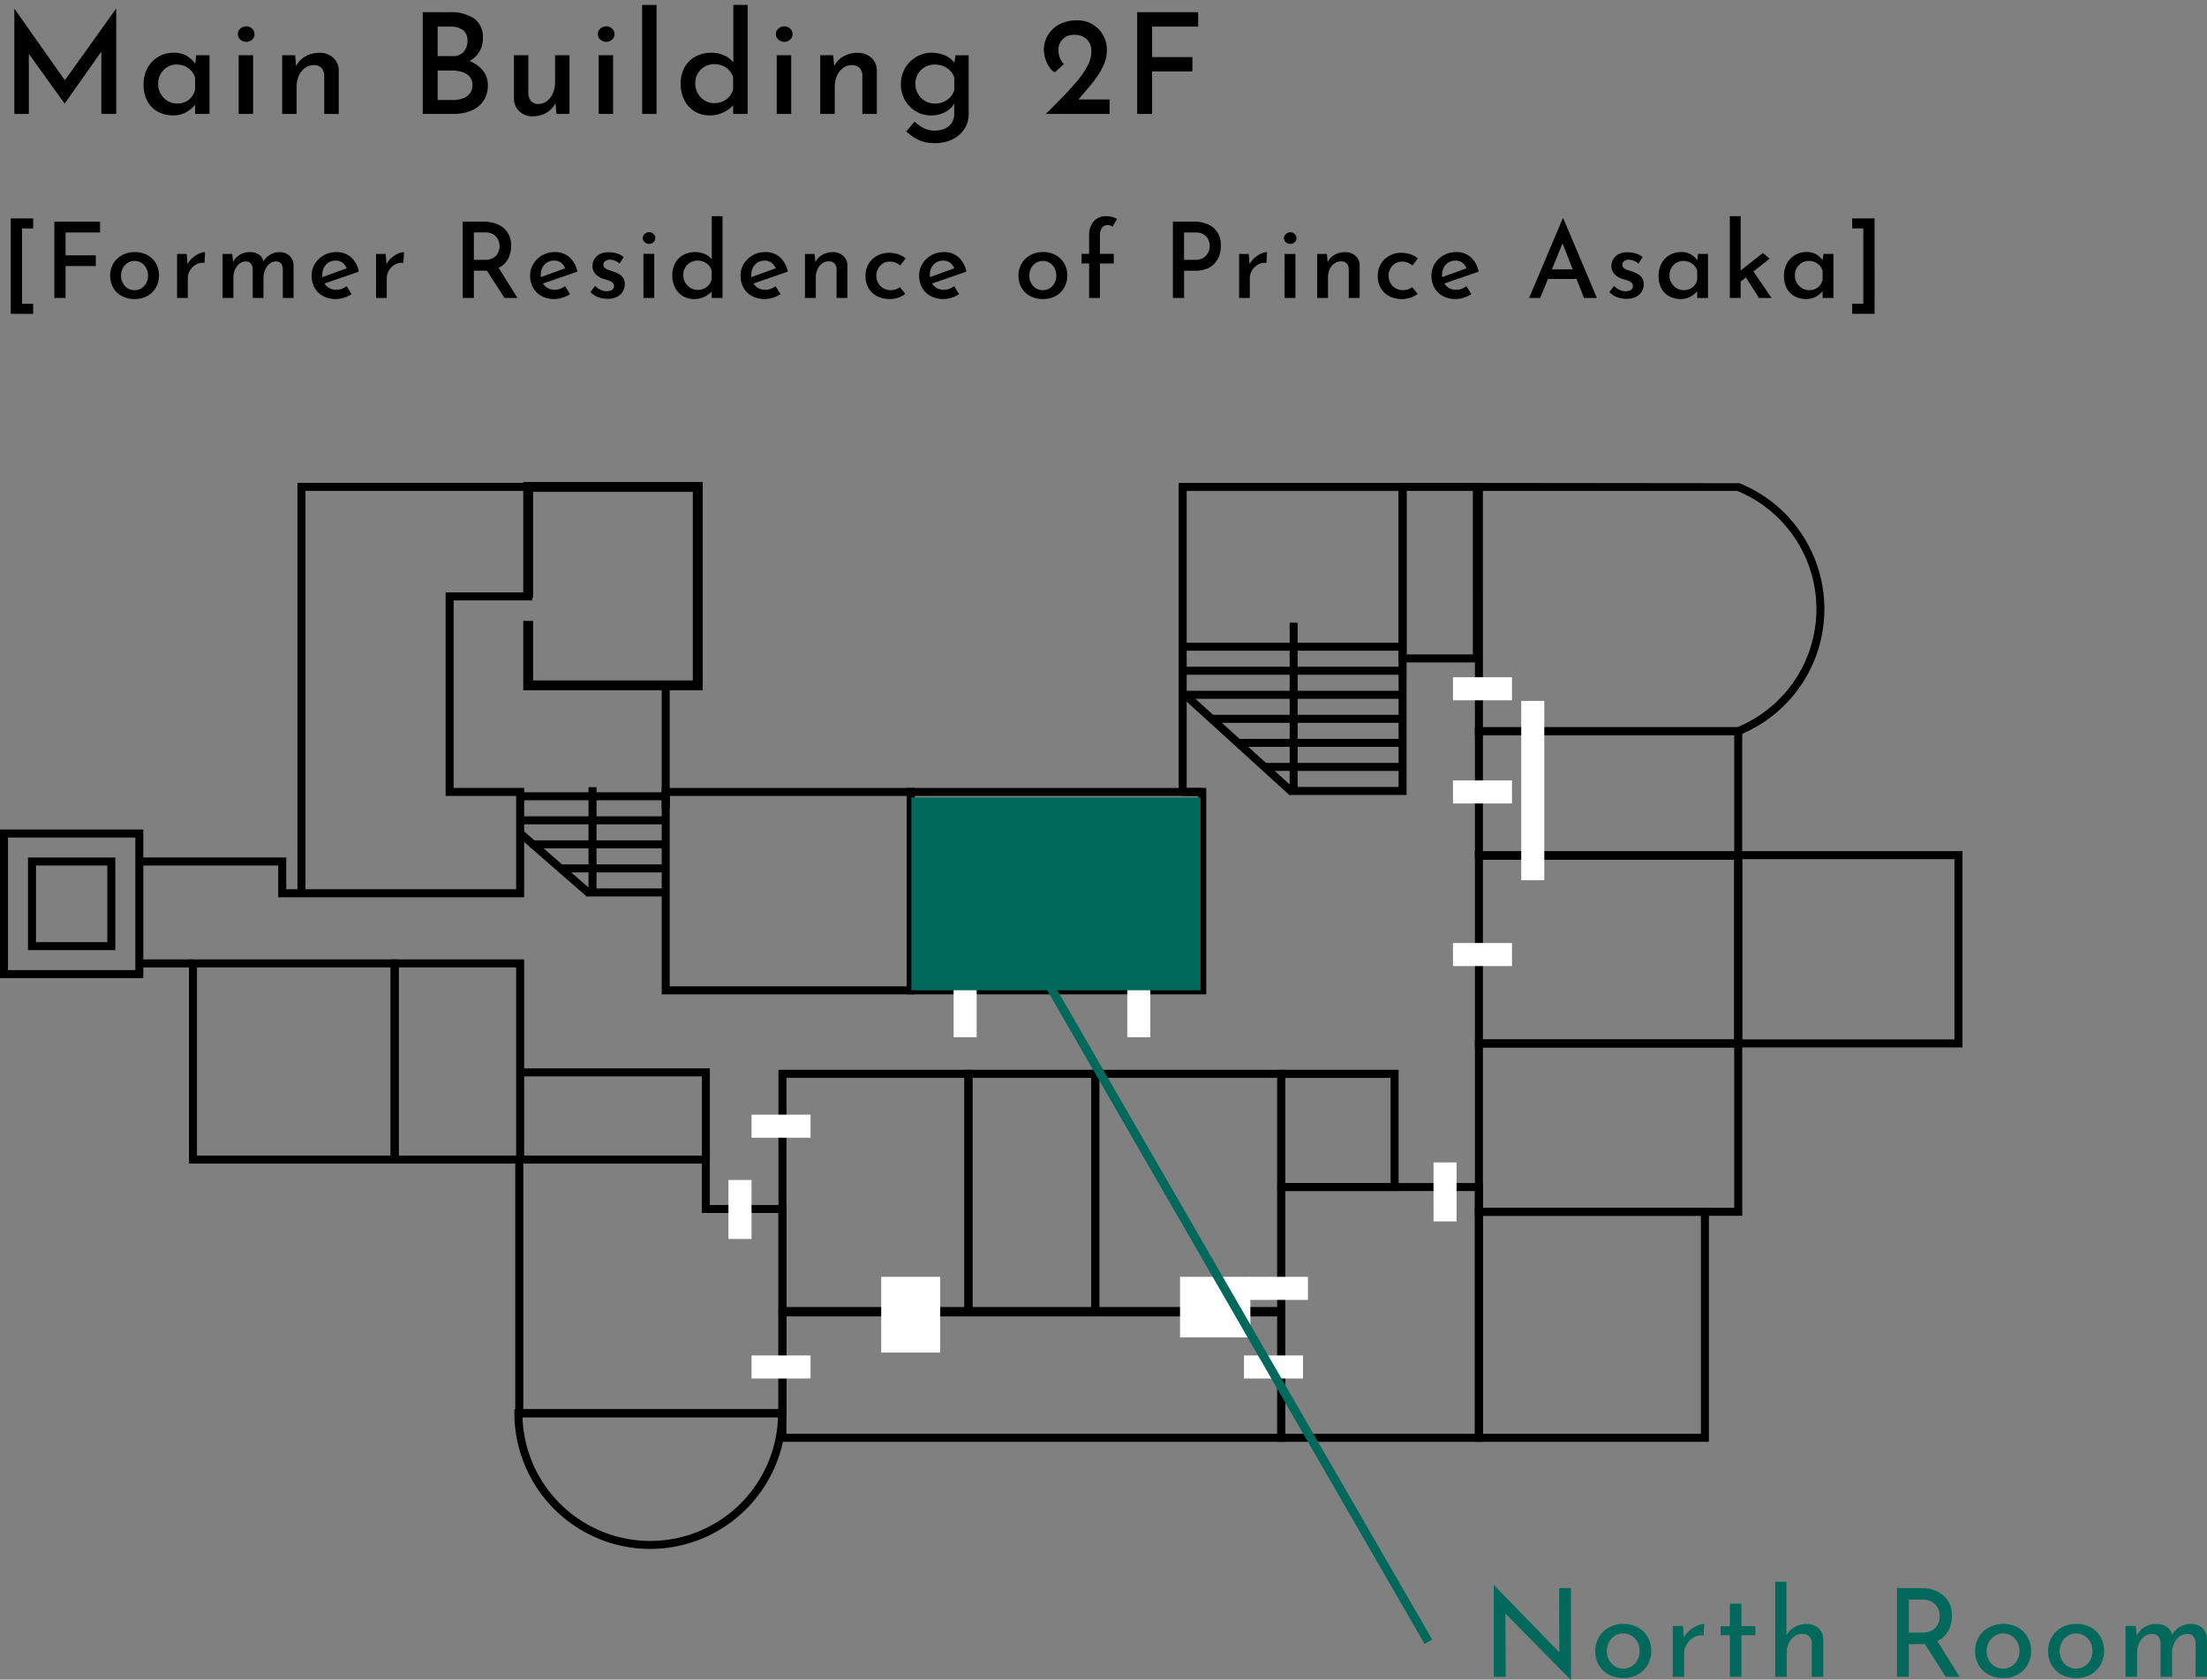 <?xml version="1.0" encoding="UTF-8"?> <svg xmlns="http://www.w3.org/2000/svg" xmlns:xlink="http://www.w3.org/1999/xlink" width="251.852" height="191.672" viewBox="0 0 251.852 191.672"><rect x="0" y="0" width="251.852" height="191.672" fill="#808080" stroke="none"/><defs><style>.a{fill:none;}.b{clip-path:url(#a);}.c{fill:#fff;}.d{fill:#00695b;}</style><clipPath id="a"><rect class="a" width="223.944" height="121.753" transform="translate(0 0)"></rect></clipPath></defs><g transform="translate(-736 -615)"><g transform="translate(736 670)"><path d="M198.817,83.74H168.31V63.613h30.507Zm-29.593-.914H197.9v-18.3H169.224Z"></path><path d="M195.014,109.529H168.309v-26.7h26.705Zm-25.79-.914H194.1V83.74H169.224Z"></path><path d="M34.856,1.019H59.815V12.6H50.852V35.828H58.9V46.476H34.856ZM33.942.1V46.476H32.667V42.852H15.9v.915H31.752V47.39H59.815V34.913H51.767v-21.4H60.73V.1Z"></path><path d="M45.494,77.78H21.563v-23.3H45.494Zm-23.017-.915h22.1V55.394h-22.1Z"></path><path d="M59.815,77.78H44.579v-23.3H59.815Zm-14.321-.915H58.9V55.394H45.494Z"></path><path d="M104.387,58.469H75.512V34.913h28.875Zm-27.961-.914h27.047V35.828H76.426Z"></path><path d="M160.513,1.02h7.563V19.679h-7.563ZM159.6,20.593h9.391V.1H159.6Z"></path><path d="M125.445,95.061H110.056V67.079h15.389Zm-14.475-.914h13.561V67.994H110.97Z"></path><path d="M159.6,80.913H145.755V67.079H159.6ZM146.67,80h12.015v-12H146.67Z"></path><path d="M198.81,43.043h24.22V63.614H198.81ZM197.9,64.528h26.049v-22.4H197.9Z"></path><g class="b"><path d="M74.2,121.753a15.52,15.52,0,0,1-15.5-15.489v-.457h31v.457a15.522,15.522,0,0,1-15.5,15.489M59.626,106.721a14.586,14.586,0,0,0,29.157,0Z"></path><path d="M16.355,56.618H0V39.658H16.355ZM.914,55.7H15.44V40.573H.914Z"></path><path d="M13.16,53.422H3.195V42.853H13.16Zm-9.051-.914h8.136v-8.74H4.109Z"></path><path d="M146.67,109.529H88.831V94.307H146.67Zm-56.925-.914h56.011V95.221H89.745Z"></path><rect width="2.238" height="0.914" transform="translate(134.96 34.915)"></rect><path d="M160.513,35.714H147.129V34.8H159.6V1.022H135.417v34.35H134.5V.108h26.01Z"></path><rect width="0.914" height="14.032" transform="translate(75.512 23.205)"></rect><path d="M137.655,58.469H103.473V34.913h34.182Zm-33.268-.914h32.354V35.828H104.387Z"></path><path d="M146.67,95.061H124.532V67.079H146.67Zm-21.225-.914h20.31V67.994h-20.31Z"></path><path d="M169.224,109.529H145.755V80h23.469Zm-22.554-.914h21.64v-27.7H146.67Z"></path><path d="M198.81,64.528h-30.5v-22.4h30.5Zm-29.586-.914H197.9V43.043H169.224Z"></path><path d="M198.81,43.108h-30.5V27.989h30.5Zm-29.586-.915H197.9V28.9H169.224Z"></path><path d="M198.353,28.9H168.31V.107L198.5.14a15.492,15.492,0,0,1,.306,28.6v.152Zm-29.129-.914h29.017a14.577,14.577,0,0,0,0-26.968h-29.02Z"></path><path d="M89.747,106.72H58.8V76.866H81v5.641h8.749Zm-30.03-.914H88.832V83.421H80.084V77.78H59.717Z"></path><path d="M110.97,95.061H88.832V67.079H110.97Zm-21.223-.914h20.309V67.994H89.747Z"></path><path d="M59.709,0V13.223h1.127V1.127H79.063V22.642H60.836V15.855H59.709v7.914H80.191V0Z"></path><rect width="6.122" height="0.914" transform="translate(15.898 54.481)"></rect><path d="M81.007,77.323h-.914v-9.49H59.358v-.915H81.007Z"></path><rect class="c" width="6.733" height="8.647" transform="translate(100.559 90.701)"></rect><rect class="c" width="6.733" height="2.632" transform="translate(85.762 99.675)"></rect><rect class="c" width="6.733" height="2.632" transform="translate(142.522 90.702)"></rect><rect class="c" width="6.733" height="2.632" transform="translate(141.959 99.675)"></rect><rect class="c" width="6.733" height="2.632" transform="translate(85.762 72.196)"></rect><rect class="c" width="6.733" height="2.632" transform="translate(165.808 52.61)"></rect><rect class="c" width="6.733" height="2.632" transform="translate(165.808 34.055)"></rect><rect class="c" width="6.733" height="2.632" transform="translate(165.808 22.282)"></rect><rect class="c" width="2.633" height="6.733" transform="translate(108.82 56.627)"></rect><rect class="c" width="2.633" height="6.733" transform="translate(83.129 79.651)"></rect><rect class="c" width="2.631" height="6.733" transform="translate(128.639 56.627)"></rect><rect class="c" width="2.631" height="20.468" transform="translate(173.596 24.98)"></rect><rect class="c" width="2.631" height="6.733" transform="translate(163.587 77.647)"></rect><rect class="c" width="8.024" height="6.908" transform="translate(134.661 90.702)"></rect><rect width="15.449" height="0.914" transform="translate(144.287 32.057)"></rect><rect width="18.786" height="0.914" transform="translate(141.27 29.313)"></rect><rect width="21.803" height="0.914" transform="translate(138.253 26.57)"></rect><rect width="24.776" height="0.914" transform="translate(134.96 23.827)"></rect><rect width="25.096" height="0.914" transform="translate(134.96 21.084)"></rect><rect width="25.096" height="0.914" transform="translate(134.96 18.341)"></rect><path d="M147.123,35.71,134.929,24.622l.615-.677,11.624,10.569V16.054h.914v19l-.066.237-.194.32Z"></path><rect width="9.028" height="0.914" transform="translate(66.941 46.382)"></rect><rect width="11.877" height="0.914" transform="translate(64.092 43.638)"></rect><rect width="15.154" height="0.914" transform="translate(60.815 40.895)"></rect><rect width="16.709" height="0.914" transform="translate(59.26 38.152)"></rect><rect width="16.709" height="0.914" transform="translate(59.26 35.409)"></rect><path d="M66.946,47.3l-7.889-6.87.6-.69,7.5,6.531V34.83h.915V47.086Z"></path></g></g><g transform="translate(59 53.5)"><path class="d" d="M10.227.329,2.4-7.616l.392.1L2.821,0H1.456V-10.43h.063L9.261-2.464l-.315-.07-.028-7.588h1.351V.329Zm2.821-3.283a3.027,3.027,0,0,1,.413-1.568,2.979,2.979,0,0,1,1.145-1.106,3.369,3.369,0,0,1,1.662-.406,3.3,3.3,0,0,1,1.659.406,2.887,2.887,0,0,1,1.11,1.106,3.125,3.125,0,0,1,.4,1.564,3.158,3.158,0,0,1-.4,1.575A2.9,2.9,0,0,1,17.923-.269,3.317,3.317,0,0,1,16.25.14a3.477,3.477,0,0,1-1.645-.381,2.853,2.853,0,0,1-1.141-1.078A3.124,3.124,0,0,1,13.048-2.954Zm1.316.014a2.083,2.083,0,0,0,.248,1.014,1.919,1.919,0,0,0,.674.721,1.749,1.749,0,0,0,.948.267A1.785,1.785,0,0,0,17.2-1.2a1.869,1.869,0,0,0,.666-.72,2.13,2.13,0,0,0,.241-1.016,2.127,2.127,0,0,0-.241-1.017A1.9,1.9,0,0,0,17.2-4.68a1.76,1.76,0,0,0-.967-.27,1.715,1.715,0,0,0-.959.277,1.978,1.978,0,0,0-.668.731A2.077,2.077,0,0,0,14.364-2.94ZM23.051-5.8l.126,1.68-.063-.231a2.471,2.471,0,0,1,.651-.9,3.422,3.422,0,0,1,.9-.578,2.1,2.1,0,0,1,.812-.2l-.063,1.3a1.986,1.986,0,0,0-1.159.252,2.15,2.15,0,0,0-.784.781,2.044,2.044,0,0,0-.284,1.046V0h-1.3V-5.8Zm5.355-2.548h1.316v2.569h1.589v1.029H29.722V0H28.406V-4.746H27.349V-5.775h1.057ZM33.579,0V-10.843H34.86v6.391l-.028-.238a2.472,2.472,0,0,1,.906-.952,2.661,2.661,0,0,1,1.438-.378,1.92,1.92,0,0,1,1.347.483,1.663,1.663,0,0,1,.543,1.253V0H37.751V-3.829a1.171,1.171,0,0,0-.277-.766,1.042,1.042,0,0,0-.808-.3,1.529,1.529,0,0,0-.9.287,1.971,1.971,0,0,0-.64.777,2.564,2.564,0,0,0-.235,1.12V0Zm16.59-10.122a4.763,4.763,0,0,1,1.417.2,3.3,3.3,0,0,1,1.138.6,2.787,2.787,0,0,1,.756.983,3.169,3.169,0,0,1,.273,1.354,3.949,3.949,0,0,1-.179,1.173,2.914,2.914,0,0,1-.581,1.046,2.87,2.87,0,0,1-1.054.753,4.035,4.035,0,0,1-1.61.283h-1.5V0H47.474V-10.122ZM50.3-5.033a2.414,2.414,0,0,0,1-.182,1.659,1.659,0,0,0,.626-.469,1.826,1.826,0,0,0,.326-.616,2.206,2.206,0,0,0,.1-.63,2.058,2.058,0,0,0-.1-.633,1.868,1.868,0,0,0-.336-.609,1.72,1.72,0,0,0-.605-.462,2.093,2.093,0,0,0-.907-.178H48.832v3.78Zm1.666.784L54.621,0H53.039L50.351-4.214Zm4.424,1.3A3.027,3.027,0,0,1,56.8-4.522,2.98,2.98,0,0,1,57.95-5.628a3.369,3.369,0,0,1,1.662-.406,3.3,3.3,0,0,1,1.659.406,2.887,2.887,0,0,1,1.11,1.106,3.125,3.125,0,0,1,.4,1.564,3.158,3.158,0,0,1-.4,1.575A2.9,2.9,0,0,1,61.267-.269,3.317,3.317,0,0,1,59.594.14a3.477,3.477,0,0,1-1.645-.381,2.853,2.853,0,0,1-1.141-1.078A3.124,3.124,0,0,1,56.392-2.954Zm1.316.014a2.083,2.083,0,0,0,.248,1.014,1.919,1.919,0,0,0,.674.721,1.749,1.749,0,0,0,.948.267,1.785,1.785,0,0,0,.969-.266,1.869,1.869,0,0,0,.666-.72,2.13,2.13,0,0,0,.241-1.016,2.127,2.127,0,0,0-.241-1.017,1.9,1.9,0,0,0-.665-.722,1.76,1.76,0,0,0-.967-.27,1.715,1.715,0,0,0-.959.277,1.978,1.978,0,0,0-.669.731A2.077,2.077,0,0,0,57.708-2.94Zm7.014-.014a3.027,3.027,0,0,1,.413-1.568A2.979,2.979,0,0,1,66.28-5.628a3.369,3.369,0,0,1,1.662-.406,3.3,3.3,0,0,1,1.659.406,2.887,2.887,0,0,1,1.11,1.106,3.125,3.125,0,0,1,.4,1.564,3.158,3.158,0,0,1-.4,1.575A2.9,2.9,0,0,1,69.6-.269,3.317,3.317,0,0,1,67.924.14a3.477,3.477,0,0,1-1.645-.381,2.853,2.853,0,0,1-1.141-1.078A3.124,3.124,0,0,1,64.722-2.954Zm1.316.014a2.083,2.083,0,0,0,.248,1.014,1.919,1.919,0,0,0,.674.721,1.749,1.749,0,0,0,.948.267,1.785,1.785,0,0,0,.969-.266,1.869,1.869,0,0,0,.666-.72,2.13,2.13,0,0,0,.242-1.016,2.127,2.127,0,0,0-.242-1.017,1.9,1.9,0,0,0-.665-.722,1.76,1.76,0,0,0-.967-.27,1.715,1.715,0,0,0-.959.277,1.978,1.978,0,0,0-.669.731A2.077,2.077,0,0,0,66.038-2.94ZM74.732-5.8l.112,1.3-.063-.112A2.485,2.485,0,0,1,75.7-5.649a2.508,2.508,0,0,1,1.368-.378,2.222,2.222,0,0,1,.861.157,1.656,1.656,0,0,1,.627.445,1.4,1.4,0,0,1,.318.7l-.077.049a2.542,2.542,0,0,1,.934-.994,2.392,2.392,0,0,1,1.257-.357,1.858,1.858,0,0,1,1.347.483,1.709,1.709,0,0,1,.514,1.253V0h-1.3V-3.815a1.39,1.39,0,0,0-.217-.749.851.851,0,0,0-.707-.329,1.446,1.446,0,0,0-.907.3A2.072,2.072,0,0,0,79.1-3.8a2.632,2.632,0,0,0-.238,1.047V0H77.553V-3.815a1.321,1.321,0,0,0-.231-.749.894.894,0,0,0-.721-.329,1.431,1.431,0,0,0-.9.3,2.045,2.045,0,0,0-.612.8,2.553,2.553,0,0,0-.221,1.053V0H73.556V-5.8Z" transform="translate(846 752.844)"></path><path class="d" d="M798.891,762.72h-1V673.869h1Z" transform="translate(-232.787 487.504) rotate(-30)"></path><rect class="d" width="33" height="22" transform="translate(781 652.5)"></rect></g><g transform="translate(736 615)"><rect class="a" width="215" height="37"></rect><g transform="translate(0 1)"><path d="M1.226-9.079H3.785v1.152H2.515V.67h1.27V1.814H1.226ZM6.2-8.707h5.222v1.234H7.483v2.609h3.449v1.229H7.483V0H6.2Zm6.372,6.144a2.629,2.629,0,0,1,.359-1.363,2.578,2.578,0,0,1,1-.959,2.965,2.965,0,0,1,1.454-.352,2.894,2.894,0,0,1,1.45.352,2.489,2.489,0,0,1,.964.959,2.724,2.724,0,0,1,.342,1.361A2.754,2.754,0,0,1,17.8-1.2a2.5,2.5,0,0,1-.966.966A2.909,2.909,0,0,1,15.37.125,3.067,3.067,0,0,1,13.933-.2a2.46,2.46,0,0,1-.995-.933A2.721,2.721,0,0,1,12.576-2.563Zm1.241.012a1.747,1.747,0,0,0,.2.843,1.585,1.585,0,0,0,.553.6,1.427,1.427,0,0,0,.78.221,1.465,1.465,0,0,0,.8-.221,1.532,1.532,0,0,0,.545-.6,1.8,1.8,0,0,0,.2-.844,1.8,1.8,0,0,0-.2-.846,1.555,1.555,0,0,0-.545-.6,1.449,1.449,0,0,0-.8-.223,1.4,1.4,0,0,0-.787.228,1.629,1.629,0,0,0-.55.6A1.742,1.742,0,0,0,13.817-2.551ZM21.31-5.023l.118,1.44-.05-.2a2.17,2.17,0,0,1,.571-.776,3.05,3.05,0,0,1,.772-.5,1.751,1.751,0,0,1,.676-.175l-.06,1.229a1.654,1.654,0,0,0-1,.211,1.835,1.835,0,0,0-.667.674,1.776,1.776,0,0,0-.24.9V0H20.206V-5.023Zm5.2,0,.1,1.078-.048-.091a2.171,2.171,0,0,1,.787-.88,2.135,2.135,0,0,1,1.164-.318,1.962,1.962,0,0,1,.743.132,1.428,1.428,0,0,1,.541.376,1.211,1.211,0,0,1,.281.6l-.065.036a2.27,2.27,0,0,1,.8-.84,2,2,0,0,1,1.06-.3,1.621,1.621,0,0,1,1.172.419A1.478,1.478,0,0,1,33.5-3.73V0H32.273V-3.264a1.231,1.231,0,0,0-.17-.628.674.674,0,0,0-.574-.275,1.172,1.172,0,0,0-.76.265,1.76,1.76,0,0,0-.509.686,2.372,2.372,0,0,0-.191.9V0H28.836V-3.264a1.153,1.153,0,0,0-.184-.628.713.713,0,0,0-.587-.275,1.15,1.15,0,0,0-.752.265,1.756,1.756,0,0,0-.5.69,2.3,2.3,0,0,0-.179.9V0H25.4V-5.023ZM38.354.125a3.043,3.043,0,0,1-1.494-.346,2.4,2.4,0,0,1-.961-.95,2.793,2.793,0,0,1-.336-1.38,2.508,2.508,0,0,1,.379-1.356,2.809,2.809,0,0,1,1.018-.968,2.834,2.834,0,0,1,1.421-.361,2.431,2.431,0,0,1,1.676.589A2.974,2.974,0,0,1,40.951-3l-4.09,1.411-.29-.71,3.274-1.183-.257.161a1.622,1.622,0,0,0-.452-.659,1.228,1.228,0,0,0-.848-.28,1.463,1.463,0,0,0-.781.21,1.459,1.459,0,0,0-.535.578,1.811,1.811,0,0,0-.193.853,1.832,1.832,0,0,0,.206.887,1.489,1.489,0,0,0,.571.592,1.618,1.618,0,0,0,.826.211A1.686,1.686,0,0,0,39-1.044a2.584,2.584,0,0,0,.558-.3l.562.912a3.689,3.689,0,0,1-.853.4A2.9,2.9,0,0,1,38.354.125Zm5.659-5.148.118,1.44-.05-.2a2.17,2.17,0,0,1,.571-.776,3.05,3.05,0,0,1,.772-.5,1.751,1.751,0,0,1,.676-.175l-.06,1.229a1.654,1.654,0,0,0-1,.211,1.835,1.835,0,0,0-.667.674,1.776,1.776,0,0,0-.24.9V0H42.91V-5.023ZM55.181-8.707a4.224,4.224,0,0,1,1.267.181,2.859,2.859,0,0,1,1,.533,2.423,2.423,0,0,1,.652.862,2.8,2.8,0,0,1,.233,1.175,3.456,3.456,0,0,1-.155,1.02,2.557,2.557,0,0,1-.5.914,2.492,2.492,0,0,1-.916.659,3.491,3.491,0,0,1-1.4.248H54.077V0H52.8V-8.707Zm.151,4.358a1.948,1.948,0,0,0,.818-.151,1.361,1.361,0,0,0,.512-.389,1.528,1.528,0,0,0,.266-.508,1.8,1.8,0,0,0,.08-.515,1.765,1.765,0,0,0-.08-.508,1.57,1.57,0,0,0-.265-.508,1.388,1.388,0,0,0-.5-.394,1.721,1.721,0,0,0-.767-.154H54.077v3.125ZM56.8-3.6,59.057,0h-1.49l-2.29-3.562ZM63.286.125a3.043,3.043,0,0,1-1.494-.346,2.4,2.4,0,0,1-.961-.95,2.793,2.793,0,0,1-.336-1.38,2.508,2.508,0,0,1,.379-1.356,2.809,2.809,0,0,1,1.018-.968,2.834,2.834,0,0,1,1.421-.361,2.431,2.431,0,0,1,1.676.589A2.974,2.974,0,0,1,65.883-3l-4.09,1.411L61.5-2.3l3.274-1.183-.257.161a1.622,1.622,0,0,0-.452-.659,1.228,1.228,0,0,0-.848-.28,1.463,1.463,0,0,0-.781.21,1.459,1.459,0,0,0-.535.578,1.811,1.811,0,0,0-.193.853,1.832,1.832,0,0,0,.206.887,1.489,1.489,0,0,0,.571.592,1.618,1.618,0,0,0,.826.211,1.686,1.686,0,0,0,.616-.115,2.584,2.584,0,0,0,.558-.3l.562.912a3.689,3.689,0,0,1-.853.4A2.9,2.9,0,0,1,63.286.125ZM69.3.1a2.944,2.944,0,0,1-1.064-.2,2.175,2.175,0,0,1-.853-.576l.523-.7a2.426,2.426,0,0,0,.656.46,1.537,1.537,0,0,0,.637.15,1.541,1.541,0,0,0,.428-.056.669.669,0,0,0,.316-.187.493.493,0,0,0,.12-.347.5.5,0,0,0-.172-.4,1.38,1.38,0,0,0-.436-.236q-.264-.092-.562-.181a2.048,2.048,0,0,1-.961-.582,1.339,1.339,0,0,1-.323-.9,1.5,1.5,0,0,1,.2-.748,1.527,1.527,0,0,1,.607-.583,2.049,2.049,0,0,1,1.009-.227,3.332,3.332,0,0,1,.965.127,2.3,2.3,0,0,1,.785.422l-.482.749a1.445,1.445,0,0,0-.51-.328,1.759,1.759,0,0,0-.536-.126.971.971,0,0,0-.39.062.747.747,0,0,0-.289.192.422.422,0,0,0-.11.293.476.476,0,0,0,.167.4,1.269,1.269,0,0,0,.445.235q.271.086.542.182a2.76,2.76,0,0,1,.658.3,1.445,1.445,0,0,1,.457.45,1.228,1.228,0,0,1,.169.668,1.673,1.673,0,0,1-.22.839,1.586,1.586,0,0,1-.66.62A2.378,2.378,0,0,1,69.3.1Zm4.123-5.131h1.236V0H73.428Zm-.072-1.8a.6.6,0,0,1,.228-.48.75.75,0,0,1,.492-.192.72.72,0,0,1,.492.192.616.616,0,0,1,.216.48.6.6,0,0,1-.216.474.733.733,0,0,1-.492.186.764.764,0,0,1-.492-.186A.585.585,0,0,1,73.356-6.828ZM79.2.125a2.435,2.435,0,0,1-1.265-.332,2.349,2.349,0,0,1-.887-.947,3.014,3.014,0,0,1-.325-1.43,2.8,2.8,0,0,1,.346-1.43,2.323,2.323,0,0,1,.943-.91,2.838,2.838,0,0,1,1.342-.314,2.638,2.638,0,0,1,1.091.233,1.956,1.956,0,0,1,.817.653l-.038.422v-5.4H82.45V0H81.211V-1.188l.127.322a2.987,2.987,0,0,1-.907.709A2.63,2.63,0,0,1,79.2.125Zm.389-1.046a1.8,1.8,0,0,0,.745-.148,1.543,1.543,0,0,0,.552-.413,1.638,1.638,0,0,0,.325-.625v-1.01a1.41,1.41,0,0,0-.325-.6,1.657,1.657,0,0,0-.566-.4,1.805,1.805,0,0,0-.731-.145,1.588,1.588,0,0,0-.808.212,1.612,1.612,0,0,0-.589.584,1.651,1.651,0,0,0-.221.859,1.675,1.675,0,0,0,.221.854,1.669,1.669,0,0,0,.592.6A1.533,1.533,0,0,0,79.589-.922ZM87.3.125a3.043,3.043,0,0,1-1.494-.346,2.4,2.4,0,0,1-.961-.95,2.793,2.793,0,0,1-.336-1.38,2.508,2.508,0,0,1,.379-1.356,2.81,2.81,0,0,1,1.018-.968,2.834,2.834,0,0,1,1.421-.361,2.431,2.431,0,0,1,1.676.589A2.974,2.974,0,0,1,89.9-3l-4.09,1.411-.29-.71L88.8-3.482l-.257.161a1.622,1.622,0,0,0-.452-.659,1.227,1.227,0,0,0-.848-.28,1.463,1.463,0,0,0-.781.21,1.459,1.459,0,0,0-.535.578,1.811,1.811,0,0,0-.193.853,1.832,1.832,0,0,0,.206.887,1.489,1.489,0,0,0,.571.592,1.618,1.618,0,0,0,.826.211,1.686,1.686,0,0,0,.616-.115,2.584,2.584,0,0,0,.558-.3l.562.912a3.689,3.689,0,0,1-.853.4A2.9,2.9,0,0,1,87.3.125Zm5.667-5.148.1,1.152-.043-.166a1.953,1.953,0,0,1,.778-.865,2.34,2.34,0,0,1,1.248-.325,1.679,1.679,0,0,1,1.172.419A1.435,1.435,0,0,1,96.7-3.722V0H95.465V-3.286a.982.982,0,0,0-.227-.637.857.857,0,0,0-.671-.251,1.258,1.258,0,0,0-.754.242,1.63,1.63,0,0,0-.528.665,2.339,2.339,0,0,0-.192.977V0H91.86V-5.023Zm10.344,4.56a2.6,2.6,0,0,1-.815.43,3.015,3.015,0,0,1-.956.158A3.105,3.105,0,0,1,100.091-.2a2.384,2.384,0,0,1-.974-.917,2.705,2.705,0,0,1-.349-1.4,2.576,2.576,0,0,1,.372-1.4,2.548,2.548,0,0,1,.98-.913,2.735,2.735,0,0,1,1.3-.322,3.252,3.252,0,0,1,1.1.173,2.684,2.684,0,0,1,.829.466l-.61.8a2.292,2.292,0,0,0-.512-.3,1.738,1.738,0,0,0-.7-.136,1.439,1.439,0,0,0-.768.214,1.554,1.554,0,0,0-.552.581,1.686,1.686,0,0,0-.2.833,1.642,1.642,0,0,0,.211.821,1.566,1.566,0,0,0,.582.592,1.652,1.652,0,0,0,.851.217,1.735,1.735,0,0,0,.575-.092,1.541,1.541,0,0,0,.467-.256Zm4.37.588a3.043,3.043,0,0,1-1.494-.346,2.4,2.4,0,0,1-.961-.95,2.793,2.793,0,0,1-.336-1.38,2.508,2.508,0,0,1,.379-1.356,2.81,2.81,0,0,1,1.018-.968,2.834,2.834,0,0,1,1.421-.361,2.431,2.431,0,0,1,1.676.589A2.974,2.974,0,0,1,110.283-3l-4.09,1.411-.29-.71,3.274-1.183-.257.161a1.622,1.622,0,0,0-.452-.659,1.227,1.227,0,0,0-.848-.28,1.463,1.463,0,0,0-.781.21,1.459,1.459,0,0,0-.535.578,1.811,1.811,0,0,0-.193.853,1.832,1.832,0,0,0,.206.887,1.489,1.489,0,0,0,.571.592,1.618,1.618,0,0,0,.826.211,1.686,1.686,0,0,0,.616-.115,2.584,2.584,0,0,0,.558-.3l.562.912a3.689,3.689,0,0,1-.853.4A2.9,2.9,0,0,1,107.686.125Zm8.542-2.688a2.629,2.629,0,0,1,.359-1.363,2.578,2.578,0,0,1,1-.959,2.965,2.965,0,0,1,1.454-.352,2.894,2.894,0,0,1,1.45.352,2.489,2.489,0,0,1,.964.959,2.724,2.724,0,0,1,.342,1.361,2.754,2.754,0,0,1-.342,1.369,2.5,2.5,0,0,1-.966.966,2.909,2.909,0,0,1-1.464.355A3.067,3.067,0,0,1,117.585-.2a2.46,2.46,0,0,1-.995-.933A2.721,2.721,0,0,1,116.227-2.563Zm1.241.012a1.747,1.747,0,0,0,.2.843,1.585,1.585,0,0,0,.553.6,1.427,1.427,0,0,0,.78.221,1.465,1.465,0,0,0,.8-.221,1.532,1.532,0,0,0,.545-.6,1.8,1.8,0,0,0,.2-.844,1.8,1.8,0,0,0-.2-.846,1.555,1.555,0,0,0-.545-.6,1.449,1.449,0,0,0-.8-.223,1.4,1.4,0,0,0-.787.228,1.629,1.629,0,0,0-.55.6A1.742,1.742,0,0,0,117.468-2.551ZM124.284,0V-3.934h-.859v-1.1h.859v-2.04a2.459,2.459,0,0,1,.512-1.662,1.872,1.872,0,0,1,1.5-.592,2.565,2.565,0,0,1,.594.078,1.664,1.664,0,0,1,.575.253l-.521.89a.551.551,0,0,0-.244-.162.9.9,0,0,0-.277-.044.816.816,0,0,0-.662.288,1.535,1.535,0,0,0-.24.974v2.016H127.1v1.1h-1.579V0Zm11.947-8.707a3.857,3.857,0,0,1,1.663.328,2.407,2.407,0,0,1,1.061.941,2.819,2.819,0,0,1,.37,1.482,3.443,3.443,0,0,1-.157,1.024,2.62,2.62,0,0,1-.5.918,2.457,2.457,0,0,1-.9.659,3.365,3.365,0,0,1-1.367.248h-1.277V0h-1.279V-8.707Zm.156,4.358a1.807,1.807,0,0,0,.811-.162,1.387,1.387,0,0,0,.508-.41,1.672,1.672,0,0,0,.264-.52,1.734,1.734,0,0,0,.08-.487,1.823,1.823,0,0,0-.078-.51,1.5,1.5,0,0,0-.26-.5,1.345,1.345,0,0,0-.493-.384,1.794,1.794,0,0,0-.776-.149h-1.325v3.125Zm6.113-.674.118,1.44-.05-.2a2.17,2.17,0,0,1,.571-.776,3.05,3.05,0,0,1,.772-.5,1.751,1.751,0,0,1,.676-.175l-.06,1.229a1.654,1.654,0,0,0-1,.211,1.834,1.834,0,0,0-.667.674,1.776,1.776,0,0,0-.24.9V0H141.4V-5.023Zm4.092,0h1.236V0h-1.236Zm-.072-1.8a.6.6,0,0,1,.228-.48.75.75,0,0,1,.492-.192.72.72,0,0,1,.492.192.616.616,0,0,1,.216.48.6.6,0,0,1-.216.474.733.733,0,0,1-.492.186.764.764,0,0,1-.492-.186A.585.585,0,0,1,146.52-6.828Zm4.906,1.8.1,1.152-.043-.166a1.953,1.953,0,0,1,.778-.865,2.34,2.34,0,0,1,1.248-.325,1.679,1.679,0,0,1,1.172.419,1.435,1.435,0,0,1,.474,1.086V0h-1.238V-3.286a.982.982,0,0,0-.227-.637.857.857,0,0,0-.671-.251,1.258,1.258,0,0,0-.754.242,1.63,1.63,0,0,0-.528.665,2.339,2.339,0,0,0-.192.977V0h-1.234V-5.023ZM161.77-.463a2.6,2.6,0,0,1-.815.43A3.014,3.014,0,0,1,160,.125,3.105,3.105,0,0,1,158.545-.2a2.384,2.384,0,0,1-.974-.917,2.705,2.705,0,0,1-.349-1.4,2.576,2.576,0,0,1,.372-1.4,2.548,2.548,0,0,1,.98-.913,2.735,2.735,0,0,1,1.3-.322,3.252,3.252,0,0,1,1.1.173,2.684,2.684,0,0,1,.829.466l-.61.8a2.292,2.292,0,0,0-.512-.3,1.738,1.738,0,0,0-.7-.136,1.439,1.439,0,0,0-.768.214,1.554,1.554,0,0,0-.552.581,1.686,1.686,0,0,0-.2.833,1.642,1.642,0,0,0,.211.821,1.566,1.566,0,0,0,.582.592,1.652,1.652,0,0,0,.851.217,1.735,1.735,0,0,0,.575-.092,1.54,1.54,0,0,0,.467-.256Zm4.37.588a3.043,3.043,0,0,1-1.494-.346,2.406,2.406,0,0,1-.961-.95,2.793,2.793,0,0,1-.336-1.38,2.508,2.508,0,0,1,.379-1.356,2.809,2.809,0,0,1,1.018-.968,2.834,2.834,0,0,1,1.421-.361,2.431,2.431,0,0,1,1.676.589A2.974,2.974,0,0,1,168.737-3l-4.09,1.411-.29-.71,3.274-1.183-.257.161a1.622,1.622,0,0,0-.452-.659,1.228,1.228,0,0,0-.848-.28,1.463,1.463,0,0,0-.781.21,1.459,1.459,0,0,0-.535.578,1.812,1.812,0,0,0-.193.853,1.832,1.832,0,0,0,.206.887,1.489,1.489,0,0,0,.571.592,1.618,1.618,0,0,0,.826.211,1.686,1.686,0,0,0,.616-.115,2.585,2.585,0,0,0,.558-.3l.562.912a3.688,3.688,0,0,1-.853.4A2.9,2.9,0,0,1,166.14.125ZM174.495,0l3.83-9.065h.077L182.232,0h-1.474L177.98-7.056l.919-.61L175.76,0Zm2.33-3.264h3.1l.434,1.1h-3.919ZM185.573.1a2.944,2.944,0,0,1-1.064-.2,2.174,2.174,0,0,1-.853-.576l.523-.7a2.426,2.426,0,0,0,.656.46,1.537,1.537,0,0,0,.637.15A1.541,1.541,0,0,0,185.9-.82a.669.669,0,0,0,.316-.187.493.493,0,0,0,.12-.347.5.5,0,0,0-.172-.4,1.38,1.38,0,0,0-.436-.236q-.264-.092-.562-.181a2.048,2.048,0,0,1-.961-.582,1.339,1.339,0,0,1-.323-.9,1.5,1.5,0,0,1,.2-.748,1.527,1.527,0,0,1,.607-.583A2.049,2.049,0,0,1,185.7-5.21a3.332,3.332,0,0,1,.965.127,2.3,2.3,0,0,1,.785.422l-.482.749a1.445,1.445,0,0,0-.51-.328,1.76,1.76,0,0,0-.536-.126.971.971,0,0,0-.39.062.747.747,0,0,0-.289.192.422.422,0,0,0-.11.293.476.476,0,0,0,.167.4,1.268,1.268,0,0,0,.445.235q.271.086.542.182a2.76,2.76,0,0,1,.658.3,1.445,1.445,0,0,1,.457.45,1.228,1.228,0,0,1,.169.668,1.673,1.673,0,0,1-.22.839,1.586,1.586,0,0,1-.66.62A2.378,2.378,0,0,1,185.573.1ZM191.8.125a2.738,2.738,0,0,1-1.283-.3,2.209,2.209,0,0,1-.911-.887,2.883,2.883,0,0,1-.336-1.45,2.884,2.884,0,0,1,.35-1.457,2.462,2.462,0,0,1,.934-.942,2.539,2.539,0,0,1,1.272-.33,2.121,2.121,0,0,1,1.182.3,2.306,2.306,0,0,1,.719.716l-.077.19.122-.994h1.138V0h-1.234V-1.265l.127.3a1.5,1.5,0,0,1-.2.272,2.577,2.577,0,0,1-.412.367,2.43,2.43,0,0,1-.6.319A2.253,2.253,0,0,1,191.8.125Zm.336-1.013a1.688,1.688,0,0,0,.706-.143,1.435,1.435,0,0,0,.528-.406,1.619,1.619,0,0,0,.307-.628V-3.1a1.454,1.454,0,0,0-.324-.587,1.622,1.622,0,0,0-.55-.394,1.726,1.726,0,0,0-.708-.143,1.541,1.541,0,0,0-.788.21,1.556,1.556,0,0,0-.575.582,1.7,1.7,0,0,0-.214.864,1.675,1.675,0,0,0,.221.854,1.669,1.669,0,0,0,.592.6A1.533,1.533,0,0,0,192.132-.888ZM197.4,0V-9.329h1.234V0Zm2.465-3.358L202.162,0h-1.438l-1.682-2.657Zm-1.61,1.8-.12-1.183,3.048-2.4.751.66ZM206.11.125a2.738,2.738,0,0,1-1.283-.3,2.209,2.209,0,0,1-.911-.887,2.883,2.883,0,0,1-.336-1.45,2.884,2.884,0,0,1,.35-1.457,2.462,2.462,0,0,1,.934-.942,2.539,2.539,0,0,1,1.272-.33,2.121,2.121,0,0,1,1.182.3,2.306,2.306,0,0,1,.719.716l-.077.19.122-.994h1.138V0h-1.234V-1.265l.127.3a1.5,1.5,0,0,1-.2.272,2.577,2.577,0,0,1-.412.367,2.43,2.43,0,0,1-.6.319A2.253,2.253,0,0,1,206.11.125Zm.336-1.013a1.688,1.688,0,0,0,.706-.143,1.435,1.435,0,0,0,.528-.406,1.619,1.619,0,0,0,.307-.628V-3.1a1.454,1.454,0,0,0-.324-.587,1.622,1.622,0,0,0-.55-.394,1.726,1.726,0,0,0-.708-.143,1.541,1.541,0,0,0-.788.21,1.556,1.556,0,0,0-.575.582,1.7,1.7,0,0,0-.214.864,1.675,1.675,0,0,0,.221.854,1.669,1.669,0,0,0,.592.6A1.533,1.533,0,0,0,206.446-.888Zm7.471,2.7h-2.558V.662h1.274v-8.6h-1.274v-1.14h2.558Z" transform="translate(0 33)"></path><path d="M1.635,0V-12h.016L7.818-3.251,7.088-3.4l6.15-8.6h.026V0h-1.7V-8.137l.112.873L7.392-1.2H7.36L3-7.264l.291-.8V0ZM19.763.167a3.651,3.651,0,0,1-1.71-.4,2.945,2.945,0,0,1-1.214-1.183,3.843,3.843,0,0,1-.448-1.933,3.845,3.845,0,0,1,.467-1.942A3.282,3.282,0,0,1,18.1-6.545a3.386,3.386,0,0,1,1.7-.44,2.828,2.828,0,0,1,1.576.4,3.074,3.074,0,0,1,.958.955l-.1.253L22.394-6.7H23.91V0H22.266V-1.686l.17.4a2,2,0,0,1-.269.363,3.436,3.436,0,0,1-.549.49A3.24,3.24,0,0,1,20.811,0,3,3,0,0,1,19.763.167Zm.448-1.351a2.25,2.25,0,0,0,.941-.19,1.913,1.913,0,0,0,.7-.541,2.159,2.159,0,0,0,.41-.837V-4.137a1.938,1.938,0,0,0-.432-.783,2.163,2.163,0,0,0-.733-.525,2.3,2.3,0,0,0-.944-.19,2.055,2.055,0,0,0-1.051.28,2.074,2.074,0,0,0-.766.776,2.273,2.273,0,0,0-.285,1.152,2.233,2.233,0,0,0,.294,1.139,2.225,2.225,0,0,0,.789.806A2.044,2.044,0,0,0,20.211-1.184ZM27.235-6.7h1.648V0H27.235Zm-.1-2.4a.8.8,0,0,1,.3-.64A1,1,0,0,1,28.1-10a.96.96,0,0,1,.656.256.821.821,0,0,1,.288.64.8.8,0,0,1-.288.632.977.977,0,0,1-.656.248,1.018,1.018,0,0,1-.656-.248A.78.78,0,0,1,27.139-9.1ZM33.68-6.7l.138,1.536-.057-.221A2.6,2.6,0,0,1,34.8-6.536a3.121,3.121,0,0,1,1.664-.434,2.239,2.239,0,0,1,1.563.558,1.913,1.913,0,0,1,.632,1.448V0H37V-4.381a1.309,1.309,0,0,0-.3-.85,1.143,1.143,0,0,0-.894-.334,1.677,1.677,0,0,0-1.005.323,2.173,2.173,0,0,0-.7.886,3.119,3.119,0,0,0-.256,1.3V0H32.2V-6.7Zm17.635-4.912a4.731,4.731,0,0,1,2.778.718,2.524,2.524,0,0,1,1.014,2.21,2.99,2.99,0,0,1-.437,1.64,2.9,2.9,0,0,1-1.216,1.062,4.629,4.629,0,0,1-1.829.421l-.253-.9a6.172,6.172,0,0,1,2.193.416A3.736,3.736,0,0,1,55.1-4.955a2.55,2.55,0,0,1,.57,1.662,3.239,3.239,0,0,1-.325,1.509,2.848,2.848,0,0,1-.877,1.021,3.781,3.781,0,0,1-1.25.579A5.661,5.661,0,0,1,51.773,0H48.237V-11.609Zm.31,5.014a1.581,1.581,0,0,0,1.31-.512,1.887,1.887,0,0,0,.411-1.219,1.449,1.449,0,0,0-.529-1.245A2.331,2.331,0,0,0,51.4-9.965H49.942V-6.6Zm.067,5.011a3.307,3.307,0,0,0,1.12-.181,1.725,1.725,0,0,0,.8-.563,1.5,1.5,0,0,0,.3-.952,1.385,1.385,0,0,0-.346-1,1.943,1.943,0,0,0-.882-.515,3.965,3.965,0,0,0-1.109-.155H49.942v3.367ZM60.79.272a2.124,2.124,0,0,1-1.514-.558,2,2,0,0,1-.627-1.448V-6.7h1.645v4.374a1.443,1.443,0,0,0,.3.85,1.074,1.074,0,0,0,.854.341,1.543,1.543,0,0,0,.968-.33,2.257,2.257,0,0,0,.678-.9,3.184,3.184,0,0,0,.251-1.294V-6.7h1.645V0H63.5l-.138-1.555.064.259a2.579,2.579,0,0,1-.592.81,2.755,2.755,0,0,1-.907.558A3.169,3.169,0,0,1,60.79.272ZM68.317-6.7h1.648V0H68.317Zm-.1-2.4a.8.8,0,0,1,.3-.64A1,1,0,0,1,69.181-10a.96.96,0,0,1,.656.256.821.821,0,0,1,.288.64.8.8,0,0,1-.288.632.977.977,0,0,1-.656.248,1.018,1.018,0,0,1-.656-.248A.78.78,0,0,1,68.221-9.1Zm5.059-3.335h1.645V0H73.28ZM80.979.167a3.247,3.247,0,0,1-1.686-.443,3.132,3.132,0,0,1-1.182-1.263,4.018,4.018,0,0,1-.434-1.907,3.736,3.736,0,0,1,.461-1.907A3.1,3.1,0,0,1,79.4-6.566a3.784,3.784,0,0,1,1.789-.419,3.518,3.518,0,0,1,1.454.31,2.608,2.608,0,0,1,1.09.87l-.051.563v-7.2h1.635V0H83.661V-1.584l.17.429a3.983,3.983,0,0,1-1.21.946A3.506,3.506,0,0,1,80.979.167Zm.519-1.4a2.394,2.394,0,0,0,.994-.2,2.057,2.057,0,0,0,.736-.55,2.184,2.184,0,0,0,.434-.834V-4.157a1.88,1.88,0,0,0-.434-.8,2.209,2.209,0,0,0-.755-.534A2.407,2.407,0,0,0,81.5-5.68a2.118,2.118,0,0,0-1.077.283,2.15,2.15,0,0,0-.786.779,2.2,2.2,0,0,0-.294,1.145,2.233,2.233,0,0,0,.294,1.139,2.225,2.225,0,0,0,.789.806A2.044,2.044,0,0,0,81.5-1.229ZM88.637-6.7h1.648V0H88.637Zm-.1-2.4a.8.8,0,0,1,.3-.64A1,1,0,0,1,89.5-10a.96.96,0,0,1,.656.256.821.821,0,0,1,.288.64.8.8,0,0,1-.288.632.977.977,0,0,1-.656.248,1.018,1.018,0,0,1-.656-.248A.78.78,0,0,1,88.541-9.1ZM95.082-6.7l.137,1.536-.057-.221A2.6,2.6,0,0,1,96.2-6.536a3.121,3.121,0,0,1,1.664-.434,2.239,2.239,0,0,1,1.563.558,1.913,1.913,0,0,1,.632,1.448V0H98.407V-4.381a1.309,1.309,0,0,0-.3-.85,1.143,1.143,0,0,0-.894-.334,1.677,1.677,0,0,0-1,.323,2.173,2.173,0,0,0-.7.886,3.119,3.119,0,0,0-.256,1.3V0H93.6V-6.7ZM106.663,3.335a4.545,4.545,0,0,1-1.358-.183,3.951,3.951,0,0,1-1.035-.49A8.743,8.743,0,0,1,103.405,2l.966-1.126a4.775,4.775,0,0,0,1.026.744,2.6,2.6,0,0,0,1.234.28,2.846,2.846,0,0,0,1.211-.235A1.8,1.8,0,0,0,108.616,1a1.83,1.83,0,0,0,.277-.992l.006-1.734.119.317A2.469,2.469,0,0,1,108-.289a3.347,3.347,0,0,1-1.8.456A3.216,3.216,0,0,1,104.507-.3a3.489,3.489,0,0,1-1.237-1.271,3.565,3.565,0,0,1-.461-1.81,3.537,3.537,0,0,1,.486-1.861,3.61,3.61,0,0,1,1.283-1.275,3.334,3.334,0,0,1,1.715-.467,3.681,3.681,0,0,1,1.6.338,2.488,2.488,0,0,1,1.051.862l-.086.266.176-1.178h1.507V.038a3.008,3.008,0,0,1-.483,1.669,3.394,3.394,0,0,1-1.352,1.187A4.476,4.476,0,0,1,106.663,3.335Zm-2.2-6.762a2.232,2.232,0,0,0,.295,1.139,2.2,2.2,0,0,0,.8.806,2.17,2.17,0,0,0,1.125.3,2.47,2.47,0,0,0,1.006-.2,2.209,2.209,0,0,0,.762-.547,2.063,2.063,0,0,0,.449-.8v-1.4a1.917,1.917,0,0,0-.461-.789,2.326,2.326,0,0,0-.77-.525,2.491,2.491,0,0,0-.987-.19,2.256,2.256,0,0,0-1.125.283,2.122,2.122,0,0,0-.8.779A2.2,2.2,0,0,0,104.464-3.427ZM119.347,0q1.005-1,1.933-1.95t1.666-1.84a9.745,9.745,0,0,0,1.168-1.726,3.532,3.532,0,0,0,.43-1.622,2.044,2.044,0,0,0-.158-.838,1.676,1.676,0,0,0-.426-.589,1.8,1.8,0,0,0-.608-.35,2.192,2.192,0,0,0-.715-.117,2.1,2.1,0,0,0-.848.155,1.606,1.606,0,0,0-.573.408,1.746,1.746,0,0,0-.328.541,1.625,1.625,0,0,0-.107.569,2.544,2.544,0,0,0,.165.946,2.249,2.249,0,0,0,.459.725l-1.047.95a2.023,2.023,0,0,1-.674-.691,3.73,3.73,0,0,1-.422-.971,3.494,3.494,0,0,1-.142-.914,3.232,3.232,0,0,1,.44-1.638A3.318,3.318,0,0,1,120.85-10.2a4.162,4.162,0,0,1,2.065-.477,3.352,3.352,0,0,1,1.789.467,3.283,3.283,0,0,1,1.186,1.243,3.451,3.451,0,0,1,.424,1.681,4.078,4.078,0,0,1-.3,1.533,7.433,7.433,0,0,1-.808,1.477,17.664,17.664,0,0,1-1.122,1.44q-.614.712-1.232,1.432l-.755-.246h4.525V0Zm10.419-11.609h6.963v1.645h-5.258v3.478h4.6v1.638h-4.6V0h-1.705Z" transform="translate(0 12)"></path></g></g></g></svg> 